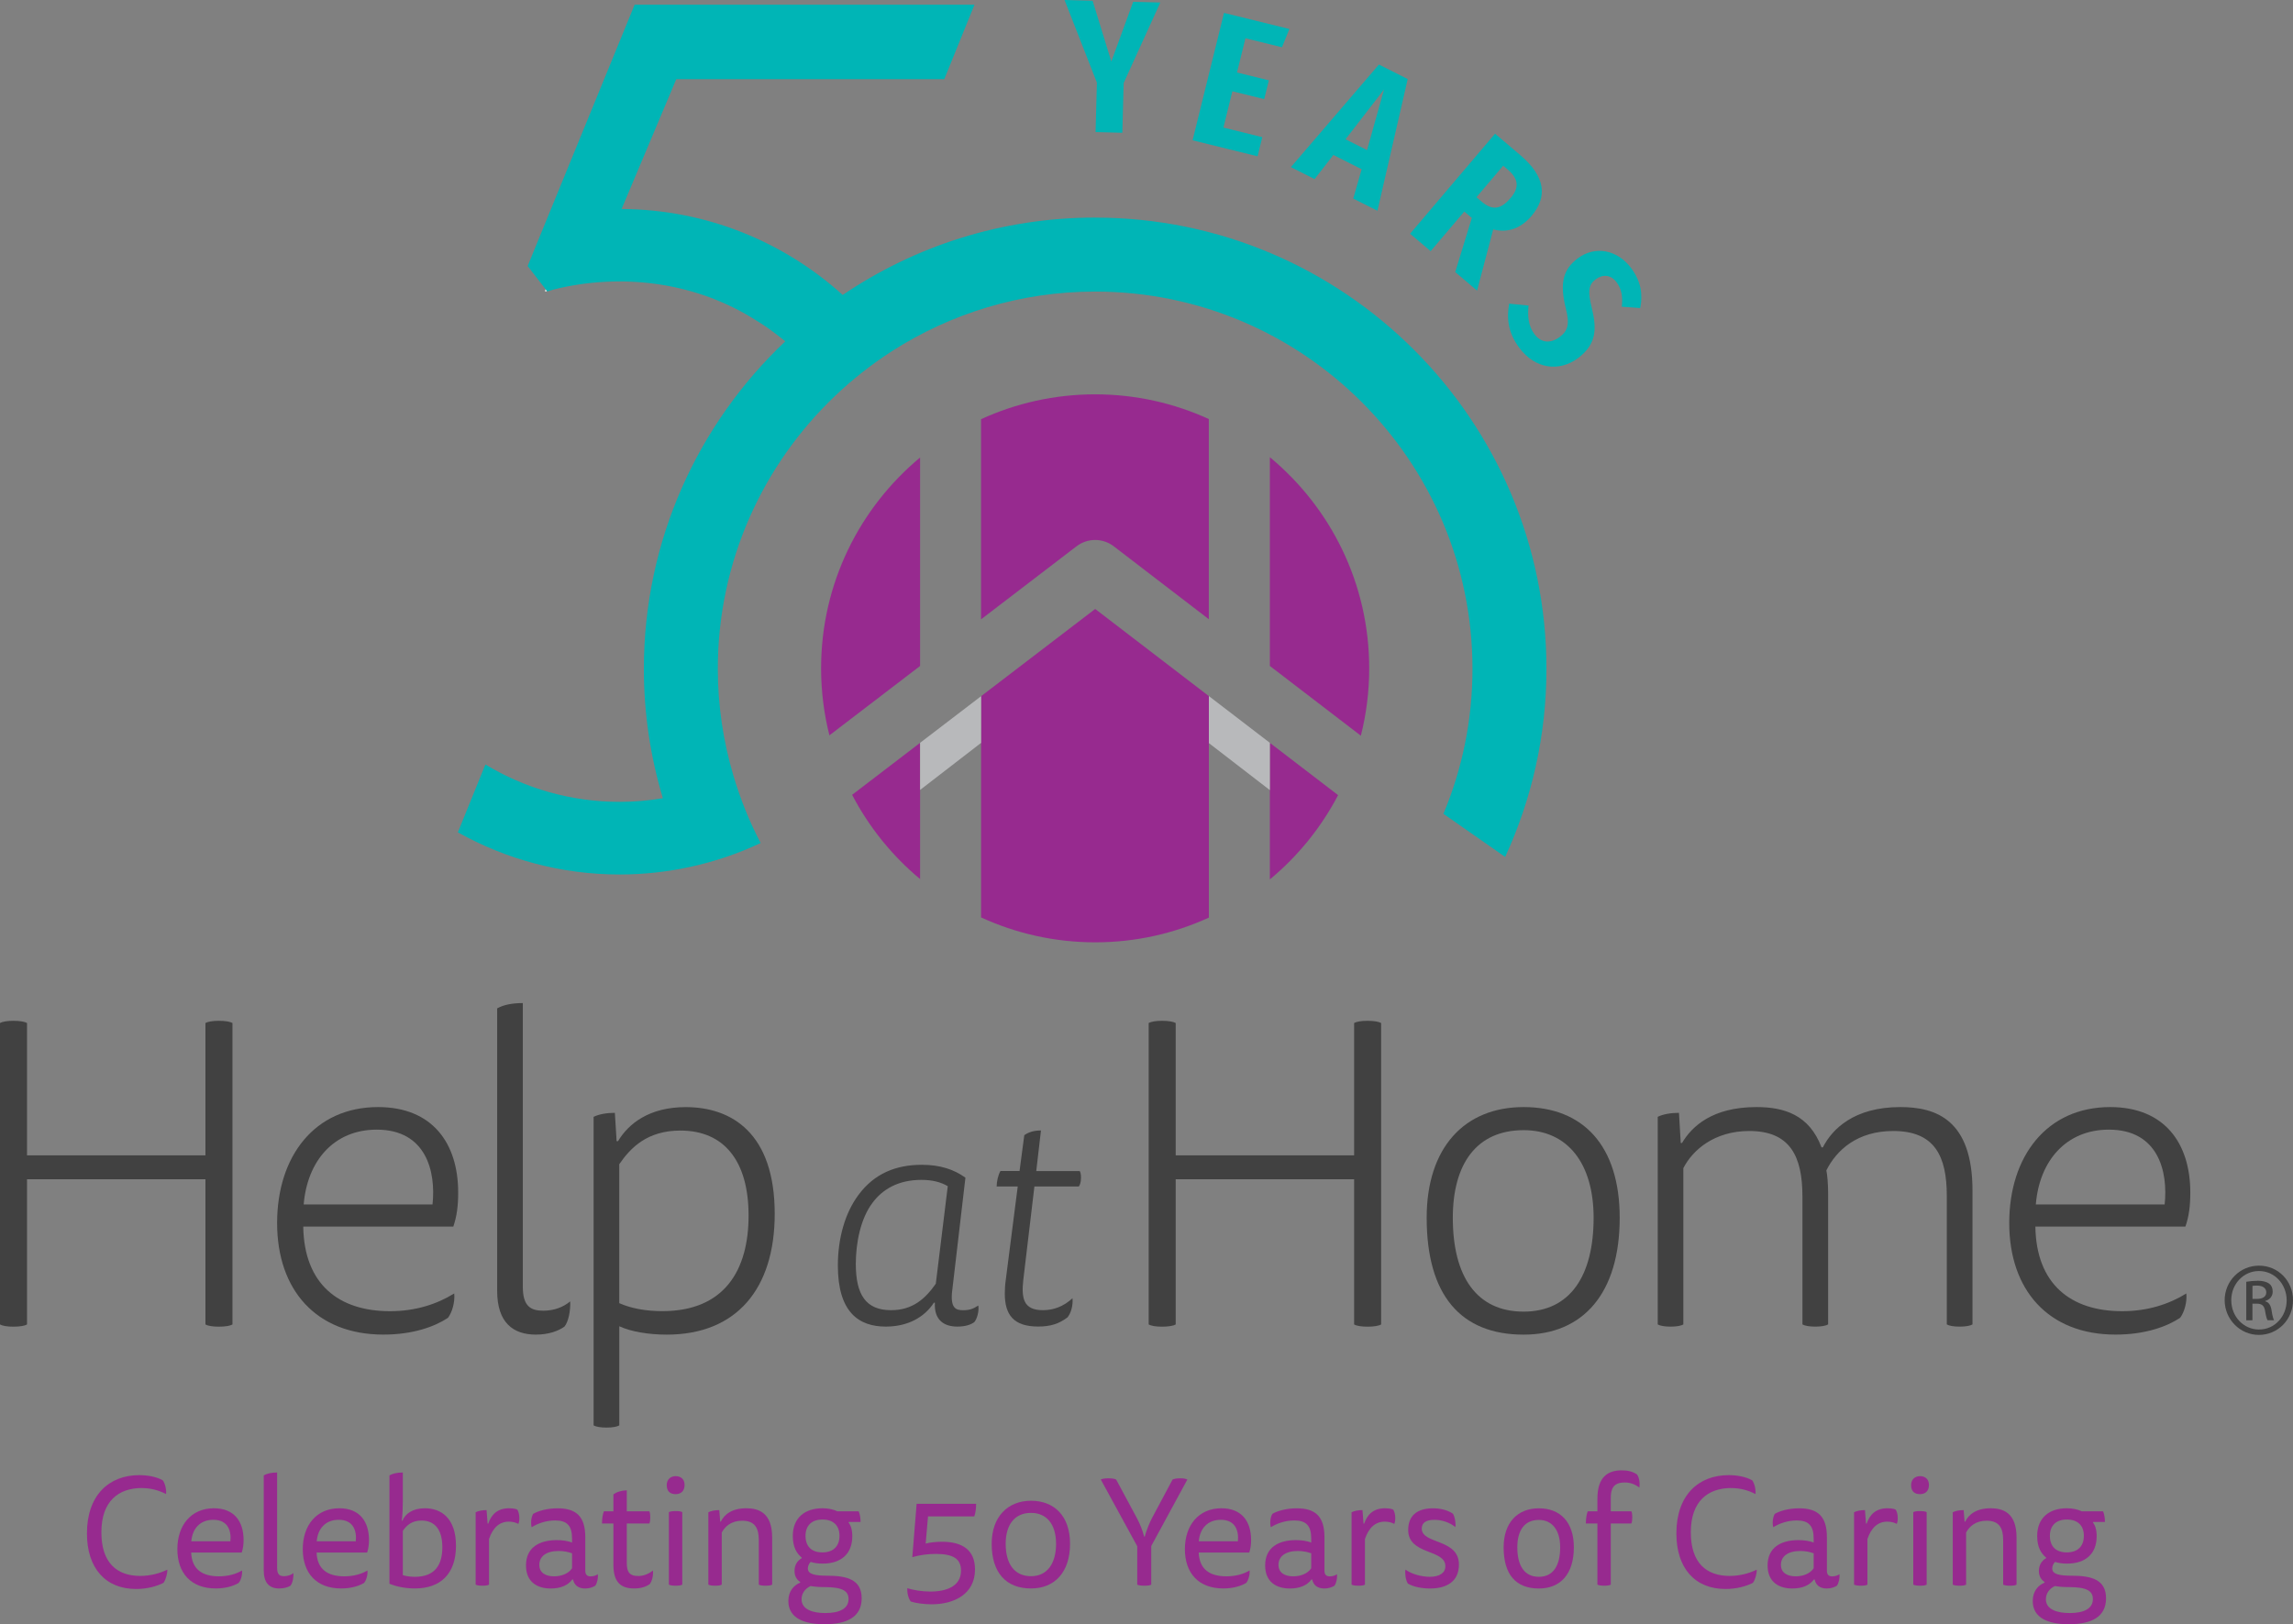 <?xml version="1.0" encoding="UTF-8"?>
<svg id="Layer_1" data-name="Layer 1" xmlns="http://www.w3.org/2000/svg" viewBox="0 0 521.13 369.23">
  <rect x="0" y="0" width="521.13" height="369.23" fill="#808080" stroke="none"/>
  <defs>
    <style>
      .site-logo-50-1 {
        fill: #00b5b6;
      }

      .site-logo-50-1, .site-logo-50-2, .site-logo-50-3, .site-logo-50-4, .site-logo-50-5 {
        stroke-width: 0px;
      }

      .site-logo-50-2 {
        fill: #972a8f;
      }

      .site-logo-50-3 {
        fill: #414141;
      }

      .site-logo-50-4 {
        fill: #b8b9bb;
      }

      .site-logo-50-5 {
        fill: #fff;
      }
    </style>
  </defs>
  <g>
    <g>
      <path class="site-logo-50-2" d="M193.66,180.68c3.85,7.37,9.11,13.88,15.45,19.15v-30.97l-15.45,11.82Z"/>
      <path class="site-logo-50-2" d="M209.11,104c-13.74,11.43-22.5,28.65-22.5,47.91,0,5.26.66,10.37,1.89,15.25l20.61-15.77v-47.39Z"/>
      <path class="site-logo-50-2" d="M248.9,138.43l-25.93,19.83v50.29c7.89,3.62,16.67,5.66,25.93,5.66s17.97-2.02,25.84-5.62v-50.35l-25.84-19.81Z"/>
      <path class="site-logo-50-2" d="M244.66,124.19c2.5-1.93,5.98-1.92,8.47,0l21.6,16.57v-45.5c-7.87-3.6-16.62-5.62-25.84-5.62s-18.03,2.03-25.93,5.65v45.5l21.69-16.6Z"/>
      <path class="site-logo-50-2" d="M309.28,167.24c1.24-4.9,1.9-10.04,1.9-15.32,0-19.31-8.79-36.56-22.58-47.99v47.45l20.68,15.86Z"/>
      <path class="site-logo-50-2" d="M288.6,199.91c6.36-5.27,11.65-11.79,15.51-19.16l-15.51-11.89v31.05Z"/>
      <polygon class="site-logo-50-4" points="209.11 179.57 222.97 168.87 222.98 158.25 209.11 168.86 209.11 179.57"/>
      <polygon class="site-logo-50-4" points="288.6 179.61 274.74 168.92 274.74 158.23 288.6 168.86 288.6 179.61"/>
    </g>
    <path class="site-logo-50-3" d="M511.92,295.28v-2.97c.24-.04.56-.07,1.01-.07,1.56,0,2.13.77,2.13,1.53,0,1.08-.98,1.5-2.13,1.5h-1.01ZM512.99,291.16c-1.05,0-1.75.11-2.48.21v8.76h1.4v-3.78h.98c1.11,0,1.67.42,1.88,1.54.18,1.15.38,1.95.59,2.23h1.46c-.13-.28-.35-.8-.55-2.17-.17-1.29-.7-1.98-1.46-2.13v-.08c.94-.27,1.7-.97,1.7-2.13,0-.84-.28-1.43-.8-1.82-.53-.38-1.4-.66-2.73-.66M513.47,302.23h-.06c-3.49,0-6.31-2.93-6.31-6.67s2.83-6.63,6.28-6.63h.03c3.5,0,6.28,2.96,6.28,6.66s-2.76,6.63-6.22,6.63M513.41,287.71h-.03c-4.29,0-7.78,3.5-7.78,7.85s3.49,7.89,7.78,7.89,7.75-3.46,7.75-7.89-3.42-7.85-7.72-7.85"/>
    <path class="site-logo-50-3" d="M46.69,268.07H6.14v33.01c-.5.3-1.61.5-3.12.5-1.41,0-2.51-.2-3.02-.5v-68.53c.5-.3,1.61-.5,3.02-.5,1.51,0,2.62.2,3.12.5v30.09h40.55v-30.09c.5-.3,1.61-.5,3.02-.5,1.51,0,2.61.2,3.12.5v68.53c-.5.3-1.61.5-3.12.5-1.41,0-2.52-.2-3.02-.5v-33.01Z"/>
    <path class="site-logo-50-3" d="M98.3,273.8c.8-7.45-1.41-17.01-12.68-17.01-9.76,0-15.8,7.15-16.6,17.01h29.28ZM68.92,278.84c.2,13.08,8.05,19.22,19.72,19.22,5.83,0,10.67-1.61,14.59-4.03.2,2.01-.5,4.33-1.41,5.53-3.02,2.01-7.95,3.82-14.69,3.82-15.29,0-24.15-10.16-24.15-25.36s8.55-26.36,22.94-26.36c12.38,0,18.21,8.25,18.21,19.42,0,3.02-.3,5.43-1.11,7.75h-34.11Z"/>
    <path class="site-logo-50-3" d="M121.84,303.39c-5.23,0-8.85-2.72-8.85-9.96v-64.2c1.41-.81,3.42-1.21,5.83-1.21v64.5c0,4.43,1.81,5.43,4.63,5.43,2.51,0,4.53-.81,6.14-2.11.1,2.11-.4,4.63-1.31,5.73-1.41,1.01-3.62,1.81-6.44,1.81"/>
    <path class="site-logo-50-3" d="M140.75,296.24c2.72,1.21,6.14,1.81,9.76,1.81,14.19,0,19.62-9.36,19.62-21.73s-5.53-19.32-15.5-19.32c-7.45,0-11.27,3.82-13.89,7.65v31.6ZM140.45,259.42c2.41-4.03,7.14-7.75,15.39-7.75,10.47,0,20.23,5.94,20.23,24.25,0,17.01-8.65,27.47-24.55,27.47-4.13,0-8.25-.7-10.77-1.91v22.54c-.5.3-1.51.5-2.92.5s-2.41-.2-2.92-.5v-70.14c1.21-.6,3.02-.91,4.83-.91l.4,6.44h.3Z"/>
    <path class="site-logo-50-3" d="M307.75,268.07h-40.55v33.01c-.5.3-1.61.5-3.12.5-1.41,0-2.51-.2-3.02-.5v-68.53c.5-.3,1.61-.5,3.02-.5,1.51,0,2.62.2,3.12.5v30.09h40.55v-30.09c.5-.3,1.61-.5,3.02-.5,1.51,0,2.61.2,3.12.5v68.53c-.5.3-1.61.5-3.12.5-1.41,0-2.52-.2-3.02-.5v-33.01Z"/>
    <path class="site-logo-50-3" d="M346.28,298.16c10.57,0,15.9-8.15,15.9-21.33,0-12.28-5.84-19.92-15.9-19.92-10.77,0-16.1,7.75-16.1,19.92,0,13.38,5.43,21.33,16.1,21.33M368.11,276.82c0,17.21-8.35,26.57-21.83,26.57-14.29,0-22.04-8.96-22.04-26.57,0-15.9,8.55-25.16,22.04-25.16s21.83,8.75,21.83,25.16"/>
    <path class="site-logo-50-3" d="M382.59,301.07c-.5.3-1.51.5-2.92.5s-2.42-.2-2.92-.5v-47.19c1.21-.61,3.02-.91,4.83-.91l.4,6.84h.3c2.21-3.72,6.84-8.15,16.91-8.15,6.24,0,11.97,1.71,14.79,9.16h.3c2.11-4.13,7.04-9.16,17.61-9.16,8.05,0,16.4,2.82,16.4,19.02v30.39c-.5.3-1.51.5-2.92.5s-2.41-.2-2.92-.5v-29.18c0-9.06-2.72-14.79-12.18-14.79-8.15,0-12.88,4.33-15.19,8.95.2.91.4,3.12.4,5.23v29.79c-.5.3-1.51.5-2.92.5s-2.41-.2-2.92-.5v-29.08c0-9.16-2.82-14.89-12.08-14.89-7.95,0-12.88,4.33-14.99,8.45v35.52Z"/>
    <path class="site-logo-50-3" d="M491.96,273.8c.8-7.45-1.41-17.01-12.68-17.01-9.76,0-15.8,7.15-16.6,17.01h29.28ZM462.58,278.84c.2,13.08,8.05,19.22,19.72,19.22,5.83,0,10.67-1.61,14.59-4.03.2,2.01-.5,4.33-1.41,5.53-3.02,2.01-7.95,3.82-14.69,3.82-15.29,0-24.15-10.16-24.15-25.36s8.55-26.36,22.94-26.36c12.38,0,18.21,8.25,18.21,19.42,0,3.02-.3,5.43-1.11,7.75h-34.11Z"/>
    <path class="site-logo-50-3" d="M215.39,269.64c-1.57-.93-3.51-1.43-6.01-1.43-5.3,0-8.88,2.22-11.09,5.22-2.72,3.58-3.79,9.16-3.79,13.88,0,7.01,2.29,10.52,8.02,10.52,4.94,0,7.8-2.65,10.16-6.01l2.72-22.19ZM216.39,293.47c-.43,3.94.86,4.37,2.51,4.37s2.43-.43,3.44-1.07c.21,1.29-.29,3.08-.93,3.79-.79.57-2,1-3.86,1-3.01,0-5.3-1.5-5.08-5.44h-.22c-2.08,3.22-5.8,5.44-10.95,5.44-6.08,0-10.88-3.22-10.88-13.88,0-6.23,1.65-12.02,4.72-16.1,3.58-4.8,8.44-6.8,14.39-6.8,4.15,0,7.3,1.07,9.88,2.93l-3.01,25.76Z"/>
    <path class="site-logo-50-3" d="M231.71,266.21l1.08-8.16c1-.71,2.22-1.07,3.79-1.07l-1.07,9.23h9.88c.14.21.29.64.29,1.5,0,1.14-.29,1.72-.5,2h-10.09l-2.51,21.11c-.5,4.3,0,7.01,4.44,7.01,2.36,0,4.65-.79,6.73-2.72.14,1.57-.29,3.29-1.14,4.36-1.93,1.43-3.79,2.08-6.66,2.08-5.58,0-7.59-2.65-7.59-7.51,0-.93.07-2.08.22-3.08l2.72-21.25h-4.79c0-1.15.36-2.65.86-3.51h4.36Z"/>
  </g>
  <g>
    <path class="site-logo-50-1" d="M255.37,18.89l-.3,11.29-6.08-.16.3-11.24-7.35-18.78,6.38.17,4.25,13.82,4.97-13.58,6.16.16-8.33,18.32Z"/>
    <path class="site-logo-50-1" d="M291.34,10.74l-8.29-2.04-1.92,7.78,7.24,1.78-1.05,4.27-7.24-1.78-2.03,8.25,8.83,2.18-1.07,4.35-14.77-3.64,7.14-28.96,14.86,3.66-1.69,4.16Z"/>
    <path class="site-logo-50-1" d="M309.46,38.47l-6.43-3.24-4.26,5.48-5.39-2.72,20.01-23.32,6.54,3.3-6.88,29.94-5.5-2.77,1.91-6.66ZM310.69,34.12l3.86-13.79-8.75,11.33,4.89,2.46Z"/>
    <path class="site-logo-50-1" d="M330.73,61.84l3.77-12.3-.3-.25-1.41-1.2-7.65,9-4.67-3.96,19.31-22.74,5.72,4.86c5.75,4.88,6.25,9.49,2.57,13.83-2.2,2.6-5.21,4-8.71,3.07l-3.67,13.91-4.96-4.21ZM343.3,45.03c1.98-2.33,1.91-4.32-.65-6.49l-1.02-.87-6.08,7.16,1.21,1.03c2.47,2.09,4.39,1.69,6.54-.84Z"/>
    <path class="site-logo-50-1" d="M372.78,70.03l-4.2-.31c.28-2.3-.08-4.08-1.18-5.56-1.26-1.7-3.11-1.88-4.74-.67-1.56,1.16-1.89,2.59-.88,6.56,1.17,4.82,1.03,8.25-3.19,11.39-4.19,3.11-9.67,2.52-13.32-2.4-2.6-3.49-2.87-6.83-2.28-10.01l4.4.43c-.24,2.49-.04,4.65,1.35,6.51,1.54,2.08,3.72,2.12,5.73.63,1.87-1.39,2.32-2.95,1.39-6.51-1.41-5.66-.67-8.85,2.73-11.37,3.98-2.96,9.03-1.93,12.14,2.25,2.18,2.94,2.68,5.85,2.05,9.05Z"/>
  </g>
  <g>
    <path class="site-logo-50-2" d="M32.23,338.26c-5.31,0-9.19,3-9.19,10.06s3.63,9.92,8.84,9.92c2.34,0,4.54-.63,6.15-1.43.03.87-.35,2.3-.87,3-1.5.77-3.7,1.4-6.22,1.4-6.99,0-11.18-4.75-11.18-12.64,0-8.7,5.03-13.24,11.87-13.24,1.99,0,3.98.38,5.38,1.19.52.73.84,2.13.73,3.11-1.75-.91-3.56-1.36-5.52-1.36Z"/>
    <path class="site-logo-50-2" d="M43.45,352.92c.14,3.81,2.51,5.41,6.29,5.41,2.13,0,3.91-.52,5.27-1.33.11.98-.28,2.27-.77,2.83-1.08.66-2.9,1.26-5.2,1.26-5.62,0-8.73-3.49-8.73-8.94s3.14-9.29,8.31-9.29c4.61,0,6.74,3,6.74,7.23,0,1.05-.14,1.99-.42,2.83h-11.49ZM52.36,350.37c.24-2.3-.49-4.89-3.88-4.89-2.97,0-4.75,1.95-5,4.89h8.87Z"/>
    <path class="site-logo-50-2" d="M63.5,361.1c-2.37,0-3.56-1.36-3.56-4.16v-21.55c.7-.42,1.75-.66,3.04-.66v21.65c0,1.54.56,1.92,1.57,1.92.84,0,1.61-.28,2.13-.7.07,1.01-.18,2.24-.66,2.86-.59.38-1.5.63-2.52.63Z"/>
    <path class="site-logo-50-2" d="M71.95,352.92c.14,3.81,2.51,5.41,6.29,5.41,2.13,0,3.91-.52,5.27-1.33.11.98-.28,2.27-.77,2.83-1.08.66-2.9,1.26-5.2,1.26-5.62,0-8.73-3.49-8.73-8.94s3.14-9.29,8.31-9.29c4.61,0,6.74,3,6.74,7.23,0,1.05-.14,1.99-.42,2.83h-11.49ZM80.86,350.37c.24-2.3-.49-4.89-3.88-4.89-2.97,0-4.75,1.95-5,4.89h8.87Z"/>
    <path class="site-logo-50-2" d="M91.55,341.29c0,1.43-.07,3.07-.24,4.4h.14c.66-1.57,2.31-2.83,5.13-2.83,3.6,0,7.05,2.17,7.05,8.52s-3.46,9.71-9.36,9.71c-1.92,0-4.02-.35-5.76-1.08v-24.62c.7-.42,1.75-.66,3.04-.66v6.57ZM91.55,358.06c.7.24,1.75.38,2.76.38,4.51,0,6.22-2.69,6.22-6.71s-1.71-6.08-4.75-6.08c-2.2,0-3.39,1.12-4.23,2.34v10.06Z"/>
    <path class="site-logo-50-2" d="M115.76,342.87c.77,0,1.43.1,1.82.31.28.49.45,1.08.45,1.95,0,.63-.11,1.05-.21,1.29-.56-.31-1.33-.52-2.17-.52-2.13,0-3.63,1.36-4.51,3.95v10.37c-.31.18-.77.24-1.5.24s-1.22-.07-1.54-.24v-16.45c.59-.31,1.5-.49,2.48-.49l.24,3.07h.14c.73-2.09,2.1-3.49,4.78-3.49Z"/>
    <path class="site-logo-50-2" d="M130.08,359.04c-1.01,1.33-2.62,2.06-4.92,2.06-3,0-5.62-1.43-5.62-5.24,0-4.09,3.04-5.76,6.98-5.76,1.15,0,2.48.14,3.49.56v-.91c0-2.9-1.12-4.12-3.84-4.12-1.99,0-3.88.63-5.34,1.54-.24-.87-.14-2.24.35-3.04,1.19-.7,3.25-1.26,5.55-1.26,4.16,0,6.29,1.78,6.29,6.57v7.61c0,1.01.52,1.29,1.22,1.29s1.29-.24,1.64-.49c.07.91-.14,1.99-.59,2.62-.59.35-1.36.63-2.3.63-1.57,0-2.48-.77-2.76-2.06h-.14ZM130.01,353.1c-.87-.31-1.85-.53-3.04-.53-2.9,0-4.4,1.29-4.4,3.14s1.47,2.62,3.35,2.62c1.5,0,3.18-.49,4.09-1.82v-3.42Z"/>
    <path class="site-logo-50-2" d="M139.41,343.56v-3.84c.73-.59,1.89-.91,3.04-.94v4.78h5.13c.14.28.21.73.21,1.36s-.07,1.12-.21,1.4h-5.13v8.97c0,1.89.49,2.97,2.59,2.97,1.05,0,2.3-.38,3.35-1.26.14,1.08-.21,2.48-.73,3.11-.91.63-2.03.98-3.53.98-3.35,0-4.72-1.75-4.72-5.41v-9.36h-2.59c0-1.05.14-2.03.42-2.76h2.17Z"/>
    <path class="site-logo-50-2" d="M155.58,337.56c0,1.36-.8,2.09-2.02,2.09-1.33,0-2.03-.7-2.03-2.06,0-1.26.84-2.03,2.03-2.03s2.02.7,2.02,1.99ZM152.02,343.74c.31-.17.8-.24,1.54-.24s1.19.07,1.5.24v16.48c-.31.18-.77.24-1.5.24s-1.22-.07-1.54-.24v-16.48Z"/>
    <path class="site-logo-50-2" d="M164.03,360.22c-.31.18-.77.24-1.5.24s-1.22-.07-1.54-.24v-16.45c.59-.31,1.5-.49,2.48-.49l.21,2.62h.14c.77-1.61,2.51-3.04,5.8-3.04,2.76,0,5.87.98,5.87,6.64v10.72c-.31.18-.77.24-1.5.24s-1.22-.07-1.54-.24v-10.13c0-2.69-.87-4.4-3.77-4.4-2.48,0-3.91,1.29-4.65,2.69v11.84Z"/>
    <path class="site-logo-50-2" d="M184.26,355.05c-.42.35-.66,1.01-.66,1.5,0,1.29,1.61,1.64,4.37,1.64,4.54,0,7.86.87,7.86,5.13s-3.32,5.9-8.49,5.9c-4.65,0-8.17-1.43-8.17-5.27,0-2.3,1.29-3.6,2.69-4.19v-.14c-.84-.56-1.29-1.4-1.29-2.51,0-1.26.56-2.3,1.64-2.9v-.14c-1.15-.94-2.03-2.37-2.03-4.92,0-4.09,2.72-6.29,6.74-6.29,1.26,0,2.44.24,3.42.7h4.82c.28.63.42,1.57.42,2.41h-2.72v.14c.49.63.84,1.57.84,3.11,0,3.88-2.41,6.22-6.74,6.22-.91,0-1.89-.1-2.69-.38ZM184.23,360.54c-1.29.59-2.06,1.71-2.06,3,0,2.37,2.62,3.14,5.41,3.14,3.11,0,5.27-.94,5.27-3.18,0-1.85-1.4-2.72-5.45-2.72-1.22,0-2.13-.07-3.18-.24ZM186.91,352.89c2.51,0,3.88-1.43,3.88-3.77s-1.4-3.7-3.88-3.7-3.84,1.43-3.84,3.7c0,2.41,1.36,3.77,3.84,3.77Z"/>
    <path class="site-logo-50-2" d="M221.84,341.85c0,1.08-.11,2.03-.42,2.86h-10.51l-.53,6.18c.84-.24,2.27-.42,3.7-.42,4.65,0,7.51,1.89,7.51,6.29,0,5.62-4.75,7.93-9.85,7.93-1.78,0-3.67-.28-4.75-.63-.56-.7-.87-2.06-.77-3.04,1.29.45,3.39.77,5.24.77,3.7,0,6.95-1.22,6.95-4.78,0-2.76-1.92-3.77-5.73-3.77-1.71,0-3.53.21-5.34.73l.98-12.12h13.52Z"/>
    <path class="site-logo-50-2" d="M243.19,350.93c0,6.46-3.49,10.16-8.87,10.16-5.69,0-8.94-3.6-8.94-10.16,0-6.15,3.67-9.78,8.94-9.78s8.87,3.46,8.87,9.78ZM234.32,358.3c3.7,0,5.69-2.9,5.69-7.37s-2.17-7.02-5.69-7.02c-3.77,0-5.76,2.76-5.76,7.02,0,4.61,2.02,7.37,5.76,7.37Z"/>
    <path class="site-logo-50-2" d="M250.18,336.33c.28-.17.94-.28,1.71-.28.87,0,1.43.11,1.78.28l4.75,8.84c.66,1.26,1.22,2.62,1.61,4.12h.14c.38-1.43,1.05-3.04,1.64-4.19l4.68-8.77c.35-.17.91-.28,1.75-.28.73,0,1.33.11,1.61.28l-8.21,15.12v8.77c-.31.18-.8.24-1.57.24s-1.29-.07-1.61-.24v-8.73l-8.28-15.16Z"/>
    <path class="site-logo-50-2" d="M272.43,352.92c.14,3.81,2.51,5.41,6.29,5.41,2.13,0,3.91-.52,5.27-1.33.11.98-.28,2.27-.77,2.83-1.08.66-2.9,1.26-5.2,1.26-5.62,0-8.73-3.49-8.73-8.94s3.14-9.29,8.31-9.29c4.61,0,6.74,3,6.74,7.23,0,1.05-.14,1.99-.42,2.83h-11.49ZM281.33,350.37c.24-2.3-.49-4.89-3.88-4.89-2.97,0-4.75,1.95-5,4.89h8.87Z"/>
    <path class="site-logo-50-2" d="M298.07,359.04c-1.01,1.33-2.62,2.06-4.92,2.06-3,0-5.62-1.43-5.62-5.24,0-4.09,3.04-5.76,6.98-5.76,1.15,0,2.48.14,3.49.56v-.91c0-2.9-1.12-4.12-3.84-4.12-1.99,0-3.88.63-5.34,1.54-.24-.87-.14-2.24.35-3.04,1.19-.7,3.25-1.26,5.55-1.26,4.16,0,6.29,1.78,6.29,6.57v7.61c0,1.01.52,1.29,1.22,1.29s1.29-.24,1.64-.49c.07.91-.14,1.99-.59,2.62-.59.35-1.36.63-2.3.63-1.57,0-2.48-.77-2.76-2.06h-.14ZM298,353.1c-.87-.31-1.85-.53-3.04-.53-2.9,0-4.4,1.29-4.4,3.14s1.47,2.62,3.35,2.62c1.5,0,3.18-.49,4.09-1.82v-3.42Z"/>
    <path class="site-logo-50-2" d="M314.83,342.87c.77,0,1.43.1,1.82.31.28.49.45,1.08.45,1.95,0,.63-.11,1.05-.21,1.29-.56-.31-1.33-.52-2.17-.52-2.13,0-3.63,1.36-4.51,3.95v10.37c-.31.18-.77.24-1.5.24s-1.22-.07-1.54-.24v-16.45c.59-.31,1.5-.49,2.48-.49l.24,3.07h.14c.73-2.09,2.1-3.49,4.78-3.49Z"/>
    <path class="site-logo-50-2" d="M324.93,358.44c2.27,0,3.56-.91,3.56-2.41,0-3.95-8.45-2.48-8.45-8.24,0-3.21,1.99-4.92,5.62-4.92,1.61,0,3.25.35,4.54,1.22.45.7.7,2.17.56,3.04-1.36-1.08-3.07-1.64-4.78-1.64-2.03,0-2.86.77-2.86,1.99,0,3.6,8.45,2.24,8.45,8.17,0,3.95-2.9,5.45-6.57,5.45-1.78,0-3.74-.35-5.03-1.12-.52-.77-.7-2.3-.56-3.18,1.36,1.01,3.67,1.64,5.52,1.64Z"/>
    <path class="site-logo-50-2" d="M357.69,351.74c0,6.08-3.04,9.36-7.96,9.36-5.17,0-8-3.14-8-9.36,0-5.59,3.14-8.87,8-8.87s7.96,3.11,7.96,8.87ZM349.73,358.44c3.25,0,4.85-2.51,4.85-6.71,0-3.84-1.78-6.22-4.85-6.22-3.28,0-4.89,2.41-4.89,6.22,0,4.23,1.64,6.71,4.89,6.71Z"/>
    <path class="site-logo-50-2" d="M363.04,343.56v-2.86c0-4.96,2.37-6.46,5.55-6.46,1.43,0,2.55.31,3.46.94.49.66.7,1.99.52,2.97-1.12-.84-2.17-1.15-3.35-1.15-2.45,0-3.14,1.33-3.14,3.49v3.07h4.68c.14.28.21.73.21,1.36s-.07,1.12-.21,1.4h-4.68v13.9c-.31.18-.77.24-1.5.24s-1.22-.07-1.54-.24v-13.9h-2.62c0-1.05.14-2.03.42-2.76h2.2Z"/>
    <path class="site-logo-50-2" d="M393.46,338.26c-5.31,0-9.19,3-9.19,10.06s3.63,9.92,8.84,9.92c2.34,0,4.54-.63,6.15-1.43.03.87-.35,2.3-.87,3-1.5.77-3.7,1.4-6.22,1.4-6.99,0-11.18-4.75-11.18-12.64,0-8.7,5.03-13.24,11.87-13.24,1.99,0,3.98.38,5.38,1.19.52.73.84,2.13.73,3.11-1.75-.91-3.56-1.36-5.52-1.36Z"/>
    <path class="site-logo-50-2" d="M412.26,359.04c-1.01,1.33-2.62,2.06-4.92,2.06-3,0-5.62-1.43-5.62-5.24,0-4.09,3.04-5.76,6.98-5.76,1.15,0,2.48.14,3.49.56v-.91c0-2.9-1.12-4.12-3.84-4.12-1.99,0-3.88.63-5.34,1.54-.24-.87-.14-2.24.35-3.04,1.19-.7,3.25-1.26,5.55-1.26,4.16,0,6.29,1.78,6.29,6.57v7.61c0,1.01.52,1.29,1.22,1.29s1.29-.24,1.64-.49c.07.91-.14,1.99-.59,2.62-.59.35-1.36.63-2.3.63-1.57,0-2.48-.77-2.76-2.06h-.14ZM412.19,353.1c-.87-.31-1.85-.53-3.04-.53-2.9,0-4.4,1.29-4.4,3.14s1.47,2.62,3.35,2.62c1.5,0,3.18-.49,4.09-1.82v-3.42Z"/>
    <path class="site-logo-50-2" d="M429.03,342.87c.77,0,1.43.1,1.82.31.28.49.45,1.08.45,1.95,0,.63-.11,1.05-.21,1.29-.56-.31-1.33-.52-2.17-.52-2.13,0-3.63,1.36-4.51,3.95v10.37c-.31.18-.77.24-1.5.24s-1.22-.07-1.54-.24v-16.45c.59-.31,1.5-.49,2.48-.49l.24,3.07h.14c.73-2.09,2.1-3.49,4.78-3.49Z"/>
    <path class="site-logo-50-2" d="M438.39,337.56c0,1.36-.8,2.09-2.02,2.09-1.33,0-2.03-.7-2.03-2.06,0-1.26.84-2.03,2.03-2.03s2.02.7,2.02,1.99ZM434.83,343.74c.31-.17.8-.24,1.54-.24s1.19.07,1.5.24v16.48c-.31.18-.77.24-1.5.24s-1.22-.07-1.54-.24v-16.48Z"/>
    <path class="site-logo-50-2" d="M446.84,360.22c-.31.18-.77.24-1.5.24s-1.22-.07-1.54-.24v-16.45c.59-.31,1.5-.49,2.48-.49l.21,2.62h.14c.77-1.61,2.51-3.04,5.8-3.04,2.76,0,5.87.98,5.87,6.64v10.72c-.31.18-.77.24-1.5.24s-1.22-.07-1.54-.24v-10.13c0-2.69-.87-4.4-3.77-4.4-2.48,0-3.91,1.29-4.65,2.69v11.84Z"/>
    <path class="site-logo-50-2" d="M467.07,355.05c-.42.35-.66,1.01-.66,1.5,0,1.29,1.61,1.64,4.37,1.64,4.54,0,7.86.87,7.86,5.13s-3.32,5.9-8.49,5.9c-4.65,0-8.17-1.43-8.17-5.27,0-2.3,1.29-3.6,2.69-4.19v-.14c-.84-.56-1.29-1.4-1.29-2.51,0-1.26.56-2.3,1.64-2.9v-.14c-1.15-.94-2.03-2.37-2.03-4.92,0-4.09,2.72-6.29,6.74-6.29,1.26,0,2.44.24,3.42.7h4.82c.28.63.42,1.57.42,2.41h-2.72v.14c.49.63.84,1.57.84,3.11,0,3.88-2.41,6.22-6.74,6.22-.91,0-1.89-.1-2.69-.38ZM467.03,360.54c-1.29.59-2.06,1.71-2.06,3,0,2.37,2.62,3.14,5.41,3.14,3.11,0,5.27-.94,5.27-3.18,0-1.85-1.4-2.72-5.45-2.72-1.22,0-2.13-.07-3.18-.24ZM469.72,352.89c2.51,0,3.88-1.43,3.88-3.77s-1.4-3.7-3.88-3.7-3.84,1.43-3.84,3.7c0,2.41,1.36,3.77,3.84,3.77Z"/>
  </g>
  <path class="site-logo-50-5" d="M124.31,66.15c-.14.05-.24.12-.39.15,0-.02,0-.05,0-.08,0-.09,0-.18,0-.27,0-.01.06-.21.08-.19.07.05.24.3.31.39Z"/>
  <path class="site-logo-50-1" d="M248.89,49.46c-21.24,0-40.99,6.49-57.37,17.59-13.32-12.05-30.94-19.43-50.25-19.54l12.43-29.52h60.91l6.86-16.92h-77.24s-24.31,59.4-24.31,59.4l1.04,1.35,3.43,4.43.26-.08c.43-.13.84-.26,1.26-.38,15.13-3.74,31.38-1.72,44.67,6.26.13.08.87.53,1.73,1.07.07.04.14.09.21.13.69.44,1.43.92,2.01,1.33.63.44,1.21.87,1.73,1.27.17.13.34.26.51.39,1.01.78,1.67,1.33,1.67,1.33h0s.02.01.03.02c-19.77,18.71-32.14,45.16-32.14,74.46,0,10.22,1.52,20.08,4.32,29.4-3.2.54-6.47.83-9.82.83-11.14,0-21.57-3.1-30.48-8.48l-.18.34-6.11,15.07c10.89,6.09,23.43,9.58,36.77,9.58,5.47,0,10.81-.6,15.95-1.71,5.62-1.21,11.01-3.05,16.09-5.44-2.54-4.86-4.61-9.99-6.19-15.33-2.28-7.7-3.54-15.84-3.54-24.27,0-24.38,10.24-46.4,26.63-62.03,3.99-3.8,8.34-7.22,12.99-10.21,13.33-8.54,29.16-13.52,46.13-13.52,47.29,0,85.76,38.47,85.76,85.76,0,11.68-2.35,22.81-6.6,32.96l14.03,9.8c6-13.03,9.38-27.51,9.38-42.76,0-56.56-46.01-102.57-102.57-102.57Z"/>
</svg>